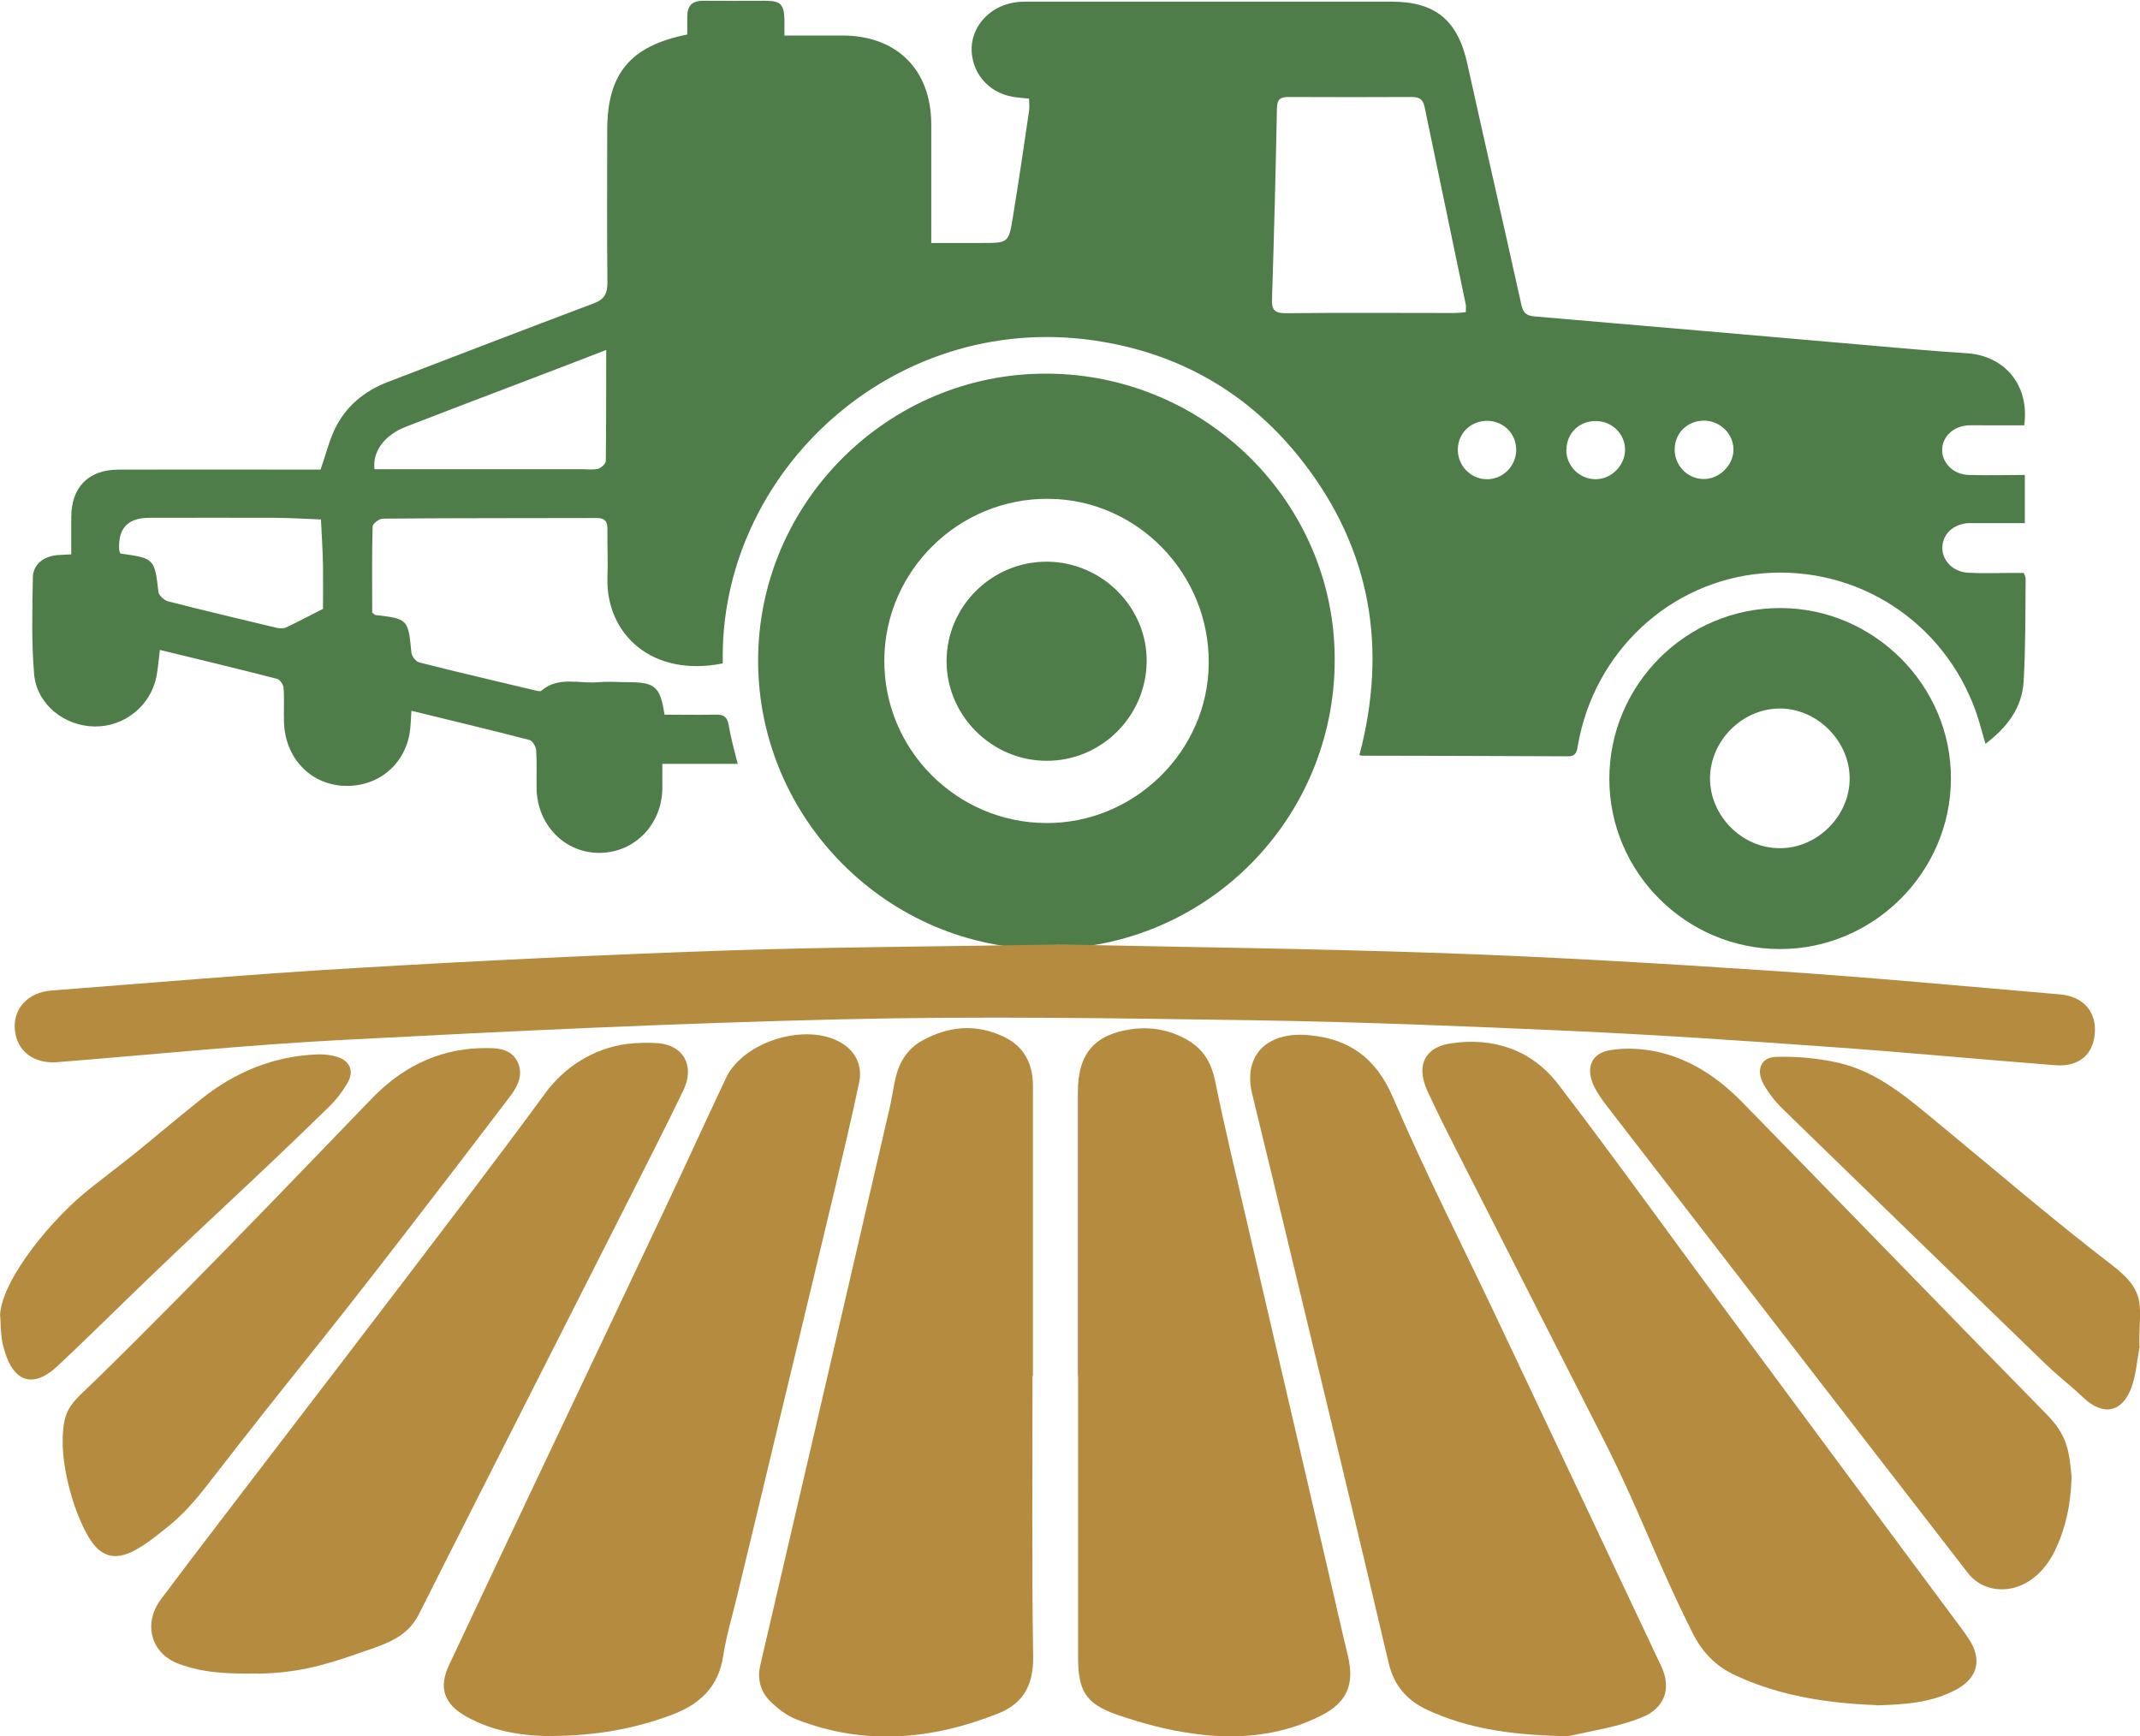 <?xml version="1.0" encoding="UTF-8"?><svg id="Layer_2" xmlns="http://www.w3.org/2000/svg" viewBox="0 0 104.81 85.04"><defs><style>.cls-1{fill:#4f7d4a;}.cls-2{fill:#b58c3f;}</style></defs><g id="Layer_1-2"><path class="cls-1" d="M32.5,35c.86,0,1.7.02,2.54,0,.4-.01.58.1.65.52.1.61.27,1.21.44,1.89h-3.69c0,.44,0,.83,0,1.21-.03,1.76-1.34,3.12-3.04,3.15-1.71.03-3.08-1.34-3.12-3.14-.01-.63.02-1.26-.02-1.88-.01-.18-.18-.47-.33-.51-1.9-.49-3.81-.95-5.78-1.43-.03.41-.03.77-.09,1.12-.29,1.62-1.66,2.67-3.32,2.55-1.59-.12-2.77-1.39-2.83-3.09-.02-.56.02-1.13-.02-1.69-.01-.16-.17-.41-.31-.45-1.9-.49-3.81-.95-5.75-1.42-.06.47-.09.9-.17,1.32-.3,1.44-1.58,2.45-3.03,2.43-1.49-.02-2.83-1.09-2.96-2.57-.13-1.57-.09-3.15-.06-4.73.01-.63.51-1.02,1.17-1.09.21-.02.42-.02.71-.04,0-.64,0-1.24,0-1.84.01-1.45.84-2.3,2.3-2.31,3.07-.01,6.15,0,9.22,0,.25,0,.51,0,.69,0,.26-.74.42-1.42.72-2.03.54-1.09,1.43-1.82,2.57-2.26,3.35-1.28,6.7-2.58,10.06-3.84.54-.2.7-.47.7-1.03-.03-2.49-.01-4.98-.01-7.46,0-2.77,1.12-4.13,3.92-4.69,0-.28,0-.58,0-.87,0-.54.24-.79.79-.78,1.02.01,2.03,0,3.05,0,.73,0,.9.18.92.92,0,.23,0,.47,0,.78.99,0,1.92,0,2.84,0,2.66,0,4.34,1.67,4.35,4.33,0,1.9,0,3.8,0,5.83.85,0,1.66,0,2.47,0,1.31,0,1.32,0,1.53-1.28.28-1.73.54-3.46.79-5.19.03-.19,0-.38,0-.6-.22-.02-.41-.04-.6-.06-1.24-.13-2.14-1.04-2.21-2.24-.07-1.14.8-2.18,2.04-2.4.25-.05.52-.05.78-.05,5.91,0,11.82,0,17.73,0,2.16,0,3.25.91,3.72,3.02.87,3.94,1.78,7.88,2.65,11.82.09.42.26.55.68.58,5.32.45,10.65.92,15.97,1.38,1.72.15,3.45.31,5.17.42,1.86.12,3.08,1.57,2.81,3.53-.63,0-1.27,0-1.91,0-.28,0-.56-.01-.84,0-.74.05-1.27.57-1.27,1.22,0,.63.56,1.19,1.29,1.21.9.03,1.81,0,2.76,0v2.36c-.68,0-1.36,0-2.04,0-.24,0-.48,0-.71,0-.75.04-1.28.53-1.29,1.2-.01.63.52,1.19,1.26,1.23.69.04,1.38.01,2.08.01.21,0,.43,0,.65,0,.04.12.09.2.09.27-.02,1.69,0,3.37-.1,5.06-.08,1.28-.81,2.24-1.87,3.04-.16-.55-.29-1.07-.46-1.56-1.57-4.43-5.82-7.18-10.46-6.79-4.53.39-8.24,3.83-9.04,8.42-.05.28-.07.54-.48.54-3.38-.02-6.75-.02-10.13-.03-.02,0-.04-.02-.09-.03,1.38-5.23.57-10.07-2.78-14.38-2.6-3.34-6.05-5.33-10.24-5.93-9.91-1.42-18.37,6.55-18.16,15.82-3.48.7-5.73-1.45-5.65-4.2.03-.78-.01-1.56,0-2.34.01-.4-.1-.58-.54-.58-3.49.01-6.97,0-10.46.03-.17,0-.49.24-.5.38-.04,1.42-.02,2.85-.02,4.22.1.08.13.12.16.12,1.6.19,1.6.2,1.76,1.85.02.17.22.43.38.47,1.88.48,3.78.92,5.67,1.37.1.02.25.07.31.02.85-.73,1.87-.33,2.81-.42.47-.04.95,0,1.43,0,1.34,0,1.59.21,1.8,1.62ZM71.79,15.28c0-.15.02-.26,0-.36-.67-3.23-1.35-6.46-2.02-9.69-.08-.37-.26-.48-.62-.48-2.01.01-4.02.01-6.03,0-.4,0-.57.1-.58.54-.06,3.11-.14,6.22-.24,9.33-.02.51.08.72.66.72,2.74-.03,5.49-.01,8.24-.01.19,0,.38-.02.59-.04ZM15.82,29.82c0-.56.01-1.35,0-2.14-.02-.75-.06-1.49-.1-2.24-.73-.03-1.46-.07-2.19-.08-2.08-.01-4.15,0-6.23,0q-1.57,0-1.46,1.58c0,.06.04.12.06.17,1.66.23,1.67.25,1.86,1.88.02.17.28.41.47.46,1.76.45,3.52.87,5.29,1.29.16.04.36.05.49-.01.56-.26,1.09-.55,1.81-.91ZM29.69,17.14c-1.52.59-2.91,1.12-4.3,1.65-1.84.7-3.68,1.4-5.51,2.11-1.05.41-1.64,1.2-1.54,2.08.25,0,.51,0,.76,0,3.14,0,6.28,0,9.42,0,.26,0,.53.04.77-.02.15-.04.37-.24.38-.37.02-1.77.02-3.54.02-5.45ZM74.26,22.06c.01-.81-.61-1.44-1.42-1.45-.79,0-1.41.58-1.44,1.36-.03.8.59,1.47,1.38,1.5.79.03,1.46-.61,1.48-1.41ZM76.71,22.02c0,.8.64,1.45,1.44,1.45.78,0,1.45-.69,1.44-1.46-.01-.77-.64-1.38-1.42-1.39-.82-.01-1.45.6-1.45,1.41ZM82.02,22.02c0,.8.65,1.45,1.44,1.44.77,0,1.46-.71,1.44-1.47-.02-.76-.66-1.38-1.43-1.39-.82,0-1.45.6-1.45,1.42Z"/><path class="cls-1" d="M51.23,46.48c-7.73,0-14.08-6.35-14.1-14.09-.02-7.76,6.37-14.13,14.15-14.09,7.77.03,14.1,6.32,14.09,14.01,0,7.84-6.32,14.17-14.14,14.17ZM51.24,40.31c4.32.02,7.93-3.52,7.96-7.82.04-4.4-3.51-8.04-7.86-8.06-4.39-.03-8,3.52-8.03,7.89-.03,4.38,3.53,7.97,7.93,7.99Z"/><path class="cls-1" d="M87.18,46.48c-4.59,0-8.36-3.75-8.36-8.33,0-4.62,3.77-8.39,8.39-8.37,4.58.01,8.36,3.8,8.34,8.36-.01,4.58-3.79,8.34-8.36,8.34ZM87.2,41.54c1.83-.01,3.39-1.59,3.39-3.41,0-1.85-1.61-3.45-3.45-3.43-1.83.02-3.38,1.59-3.39,3.42,0,1.85,1.59,3.44,3.44,3.42Z"/><path class="cls-1" d="M51.24,37.26c-2.68-.01-4.88-2.22-4.88-4.88,0-2.7,2.24-4.9,4.95-4.87,2.69.03,4.89,2.26,4.85,4.91-.04,2.69-2.24,4.86-4.92,4.84Z"/><path class="cls-2" d="M51.74,46.25c5.76.13,12.36.2,18.95.43,5.38.19,10.76.51,16.14.87,4.69.31,9.37.75,14.05,1.15,1.13.09,1.79.83,1.72,1.87-.07,1.07-.77,1.69-1.94,1.6-3.75-.29-7.49-.65-11.24-.91-4.17-.3-8.33-.58-12.51-.77-5.13-.23-10.27-.44-15.4-.52-6.74-.1-13.49-.21-20.24-.05-8.16.19-16.32.58-24.47,1.01-4.67.24-9.33.72-13.99,1.09-1.14.09-1.97-.52-2.08-1.56-.11-1.04.62-1.86,1.8-1.95,4.96-.38,9.91-.81,14.87-1.1,6.07-.36,12.14-.65,18.21-.86,5.09-.17,10.19-.19,16.13-.29Z"/><path class="cls-2" d="M52.79,67.38c0-4.63,0-9.26,0-13.89,0-1.87.8-2.82,2.6-3.08.96-.14,1.87.02,2.73.5.78.44,1.2,1.09,1.39,2.02.48,2.36,1.05,4.7,1.59,7.04,1.31,5.63,2.62,11.26,3.93,16.89.33,1.4.64,2.81.98,4.21.35,1.44-.04,2.32-1.36,2.98-1.97.98-4.07,1.15-6.18.86-1.27-.17-2.54-.51-3.76-.93-1.55-.54-1.91-1.18-1.91-2.84,0-4.59,0-9.17,0-13.76Z"/><path class="cls-2" d="M50.57,67.38c0,4.59-.04,9.17.03,13.76.02,1.4-.5,2.29-1.69,2.77-3.26,1.3-6.57,1.6-9.9.3-.44-.17-.85-.48-1.2-.8-.53-.49-.75-1.12-.57-1.87,1.04-4.46,2.07-8.91,3.11-13.37,1.07-4.6,2.13-9.2,3.2-13.81.12-.5.19-1.01.3-1.51.18-.84.61-1.51,1.36-1.91,1.28-.69,2.59-.8,3.92-.18.99.46,1.46,1.29,1.46,2.42,0,4.74,0,9.47,0,14.21Z"/><path class="cls-2" d="M27.13,85.03c-1.38,0-2.91-.18-4.31-.97-1.08-.61-1.35-1.41-.82-2.53,1.42-3.02,2.85-6.04,4.28-9.06,2.11-4.45,4.22-8.89,6.32-13.34,1-2.11,1.96-4.23,2.96-6.34.86-1.81,3.98-2.74,5.67-1.7.67.41,1.02,1.1.85,1.92-.37,1.74-.78,3.48-1.19,5.21-.88,3.7-1.77,7.39-2.66,11.09-.71,2.97-1.42,5.93-2.14,8.9-.23.96-.52,1.91-.67,2.89-.23,1.53-1.16,2.37-2.48,2.87-1.82.69-3.7,1.03-5.82,1.05Z"/><path class="cls-2" d="M76.02,85.01c-2.1-.08-4.16-.36-6.1-1.26-1.01-.47-1.65-1.18-1.92-2.35-1.56-6.67-3.18-13.33-4.78-19.99-.63-2.61-1.25-5.22-1.89-7.82-.46-1.88.69-3.09,2.79-2.89,1.94.18,3.26,1.09,4.1,3.04,1.57,3.66,3.38,7.21,5.08,10.8,2.69,5.69,5.38,11.37,8.06,17.06.51,1.08.19,2.06-.97,2.52-1.09.44-2.28.62-3.44.88-.3.07-.62.01-.94.01Z"/><path class="cls-2" d="M12.63,81.96c-1.31.02-2.61,0-3.87-.47-1.38-.51-1.76-1.98-.88-3.16,2.75-3.7,14.7-19.13,18.81-24.77.96-1.32,2.4-2.22,4.01-2.43.5-.06,1.02-.08,1.52-.04,1.27.1,1.82,1.13,1.25,2.31-.93,1.93-1.91,3.83-2.87,5.74-3.24,6.39-9.49,18.72-10.08,19.91-.61,1.23-1.8,1.51-2.98,1.93-1.77.62-3.03.95-4.9.99Z"/><path class="cls-2" d="M91.91,83.51c-2.33-.09-4.69-.42-6.92-1.46-.93-.43-1.61-1.11-2.08-2.05-1.89-3.77-2.54-5.9-4.45-9.65-2.29-4.52-4.6-9.03-6.89-13.55-.57-1.12-1.15-2.25-1.67-3.39-.55-1.22-.13-2.12,1.16-2.31,2.09-.31,3.96.31,5.27,2.02,2.84,3.71,5.57,7.53,8.36,11.29,4.22,5.69,7.21,9.75,11.44,15.43.1.14.2.28.29.42.66.99.46,1.9-.58,2.47-1.2.66-2.51.75-3.92.79Z"/><path class="cls-2" d="M101.46,72.34c-.04,1.37-.3,2.56-.85,3.67-1.11,2.19-3.28,2.25-4.22,1.04-3.01-3.88-6.01-7.77-9.02-11.66-2.9-3.75-5.8-7.5-8.7-11.26-.22-.29-.43-.59-.59-.91-.44-.9-.16-1.64.79-1.79.74-.12,1.55-.08,2.29.08,1.63.36,2.97,1.25,4.17,2.47,3.26,3.33,12.09,12.43,14.9,15.28,1.03,1.04,1.11,1.8,1.23,3.08Z"/><path class="cls-2" d="M3.07,70.62c0-1.75.47-1.9,1.75-3.16,5.09-4.97,12.51-12.77,13.51-13.78,1.55-1.56,3.4-2.38,5.58-2.35.57,0,1.17.09,1.45.7.28.62-.01,1.18-.38,1.67-1.69,2.22-3.38,4.43-5.08,6.63-4.82,6.25-4.98,6.25-9.81,12.48-.53.68-1.12,1.35-1.78,1.89-1.52,1.23-2.88,2.33-3.92.66-.75-1.2-1.33-3.33-1.32-4.74Z"/><path class="cls-2" d="M104.78,66.01c-.11.61-.16,1.24-.35,1.83-.42,1.3-1.37,1.56-2.36.64-1.18-1.09-1.08-.89-2.23-2.01-4.18-4.05-8.36-8.1-12.53-12.16-.36-.35-.68-.76-.93-1.2-.39-.7-.15-1.33.62-1.35,1.02-.03,2.08.07,3.08.3,1.91.45,3.37,1.73,4.86,2.96,2.82,2.32,5.59,4.71,8.49,6.93,1.87,1.43,1.27,2.11,1.36,4.09Z"/><path class="cls-2" d="M0,64.42c.09-1.78,2.59-4.8,4.47-6.26,3.22-2.49,2.2-1.76,5.37-4.32,1.67-1.34,3.57-2.12,5.71-2.2.31-.01.63.02.93.11.68.2.89.73.51,1.34-.24.4-.53.78-.86,1.1-4.26,4.16-5.9,5.53-10.16,9.68-1.05,1.02-2.09,2.04-3.16,3.04-1.16,1.09-2.14.8-2.59-.76-.06-.21-.12-.42-.14-.63-.04-.36-.05-.73-.07-1.09Z"/></g></svg>